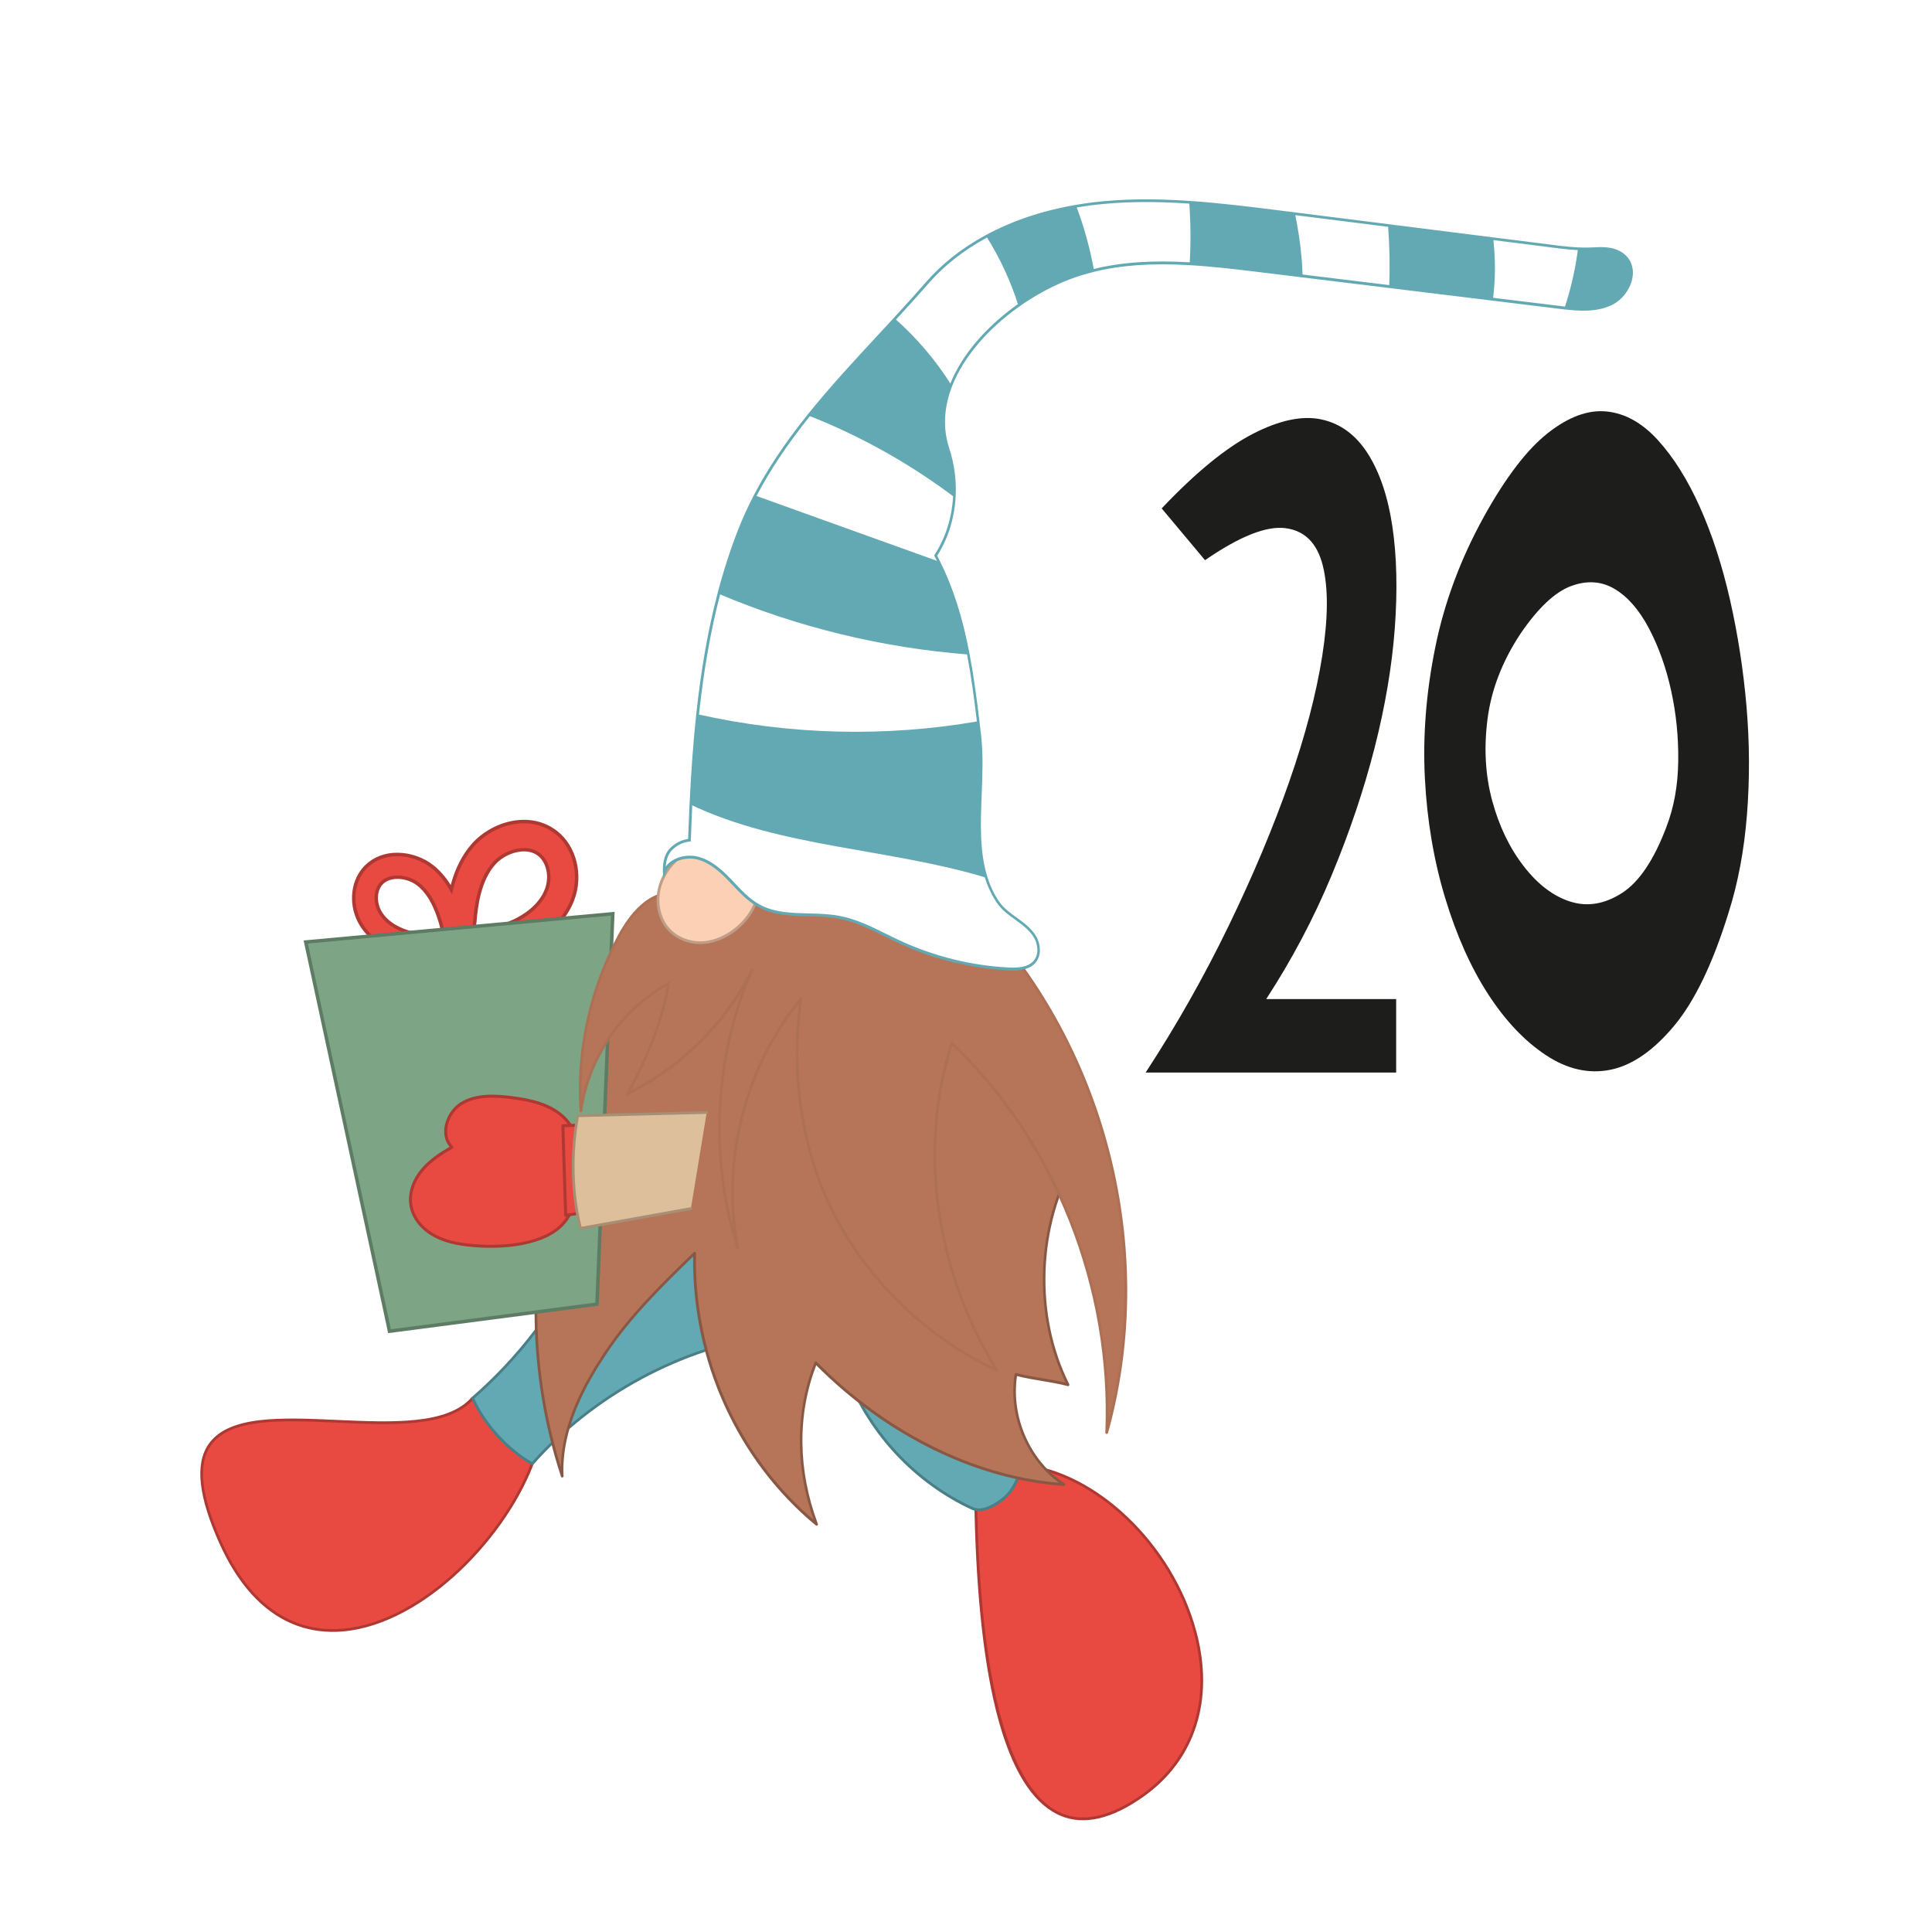 <?xml version="1.0" encoding="UTF-8"?><svg id="Ebene_1" xmlns="http://www.w3.org/2000/svg" xmlns:xlink="http://www.w3.org/1999/xlink" viewBox="0 0 600 600"><defs><style>.cls-1{fill:none;}.cls-2{fill:#bf9d86;}.cls-3{fill:#ddbf9b;}.cls-4{fill:#ad7055;}.cls-5{fill:#5d7c63;}.cls-6{fill:#895844;}.cls-7{fill:#1d1e1b;}.cls-8{fill:#fbd0b4;}.cls-9{fill:#63a9b3;}.cls-10{fill:#4a7f87;}.cls-11{clip-path:url(#clippath-1);}.cls-12{clip-path:url(#clippath-2);}.cls-13{fill:#fff;}.cls-14{fill:#a68f74;}.cls-15{fill:#e84941;}.cls-16{fill:#7da585;}.cls-17{fill:#b67559;}.cls-18{fill:#ae3832;}.cls-19{clip-path:url(#clippath);}</style><clipPath id="clippath"><rect class="cls-1" width="600" height="600"/></clipPath><clipPath id="clippath-1"><rect class="cls-1" width="600" height="600"/></clipPath><clipPath id="clippath-2"><rect class="cls-1" width="600" height="600"/></clipPath></defs><g class="cls-19"><g class="cls-11"><rect class="cls-13" width="600" height="600"/></g><rect class="cls-13" width="600" height="600"/><g class="cls-12"><rect class="cls-13" x="15.67" y="27.51" width="564.39" height="564.39"/><path class="cls-7" d="M433.59,310.28v22.81h-77.8c9.55-14.63,18.13-29.78,25.74-45.48,7.61-15.69,13.89-30.66,18.87-44.9,4.97-14.23,8.38-27.25,10.24-39.05,1.85-11.8,1.9-21.15.15-28.08-1.75-6.92-5.61-10.77-11.55-11.55-5.95-.78-14.28,2.54-25.01,9.94l-13.46-16.08c10.53-11.12,19.94-18.82,28.22-23.11,8.29-4.29,15.4-5.8,21.35-4.53,5.94,1.27,10.77,4.83,14.48,10.67,3.7,5.85,6.24,13.41,7.61,22.67,1.36,9.26,1.61,19.79.73,31.59-.88,11.8-2.98,24.18-6.29,37.15-3.32,12.97-7.75,26.13-13.31,39.48-5.56,13.36-12.33,26.18-20.33,38.46h40.36Z"/><path class="cls-7" d="M517.53,256.76c2.34-6.04,3.56-12.82,3.66-20.33.1-7.5-.64-14.82-2.2-21.93-1.56-7.12-3.85-13.55-6.87-19.31-3.03-5.75-6.58-9.84-10.67-12.28-4.1-2.44-8.63-2.73-13.6-.88-4.97,1.86-10.19,6.78-15.65,14.77-5.66,8.58-9.07,17.4-10.23,26.47-1.17,9.07-.69,17.55,1.46,25.45,2.14,7.89,5.41,14.67,9.8,20.32,4.39,5.66,9.21,9.32,14.48,10.97,5.26,1.66,10.58.78,15.94-2.63,5.36-3.41,9.99-10.28,13.89-20.62M460.79,160.54c6.82-12.28,13.45-20.96,19.89-26.03,6.43-5.07,12.53-7.31,18.28-6.72,5.75.59,11.07,3.56,15.94,8.92,4.87,5.36,9.21,12.28,13.01,20.76,3.8,8.48,6.92,18.09,9.36,28.81,2.43,10.72,4.14,21.74,5.12,33.05.97,11.31,1.02,22.52.15,33.63-.88,11.11-2.78,21.25-5.7,30.42-4.88,15.79-10.53,27.54-16.96,35.24-6.44,7.7-13.02,12.24-19.74,13.6-6.73,1.36-13.41-.15-20.04-4.53-6.63-4.39-12.63-10.72-17.99-19.01-5.36-8.29-9.8-18.23-13.31-29.83-3.51-11.6-5.61-23.98-6.29-37.14-.68-13.16.39-26.71,3.22-40.65,2.82-13.94,7.85-27.44,15.06-40.51"/><path class="cls-15" d="M165.3,454.6c-14.99,39.07-71.72,80.57-96.86,24.4-28.92-64.61,58.35-21.81,78.33-44.79,6.5-.08,13.02,4.08,15.83,9.95,1.54,3.21,3.98,7.12,2.7,10.44"/><path class="cls-18" d="M146.97,434.63c-7.8,8.74-25.26,7.96-42.13,7.2-17.23-.77-33.5-1.51-39.45,7.23-4.01,5.89-2.88,15.63,3.44,29.76,8.12,18.15,20.39,27.52,35.48,27.11,24.68-.67,51.26-27.16,60.59-51.49,1.03-2.69-.58-5.89-2-8.72-.24-.47-.47-.94-.69-1.39-2.74-5.73-8.99-9.7-15.25-9.71M90.69,504.27c-9.27-3.93-16.95-12.41-22.63-25.1-6.46-14.42-7.56-24.43-3.37-30.59,6.21-9.13,22.72-8.39,40.19-7.6,16.77.75,34.11,1.53,41.58-7.06.08-.09.19-.14.31-.15,6.64-.07,13.31,4.11,16.22,10.19.21.44.44.9.68,1.37,1.5,2.99,3.2,6.37,2.03,9.41-9.43,24.58-36.34,51.36-61.36,52.04-4.85.13-9.42-.72-13.65-2.52"/><path class="cls-9" d="M165.3,454.6c19.11-21.6,46.06-36.11,74.61-40.19-2.19-11.87-8.5-26.14-18.56-32.81-12.37-8.2-33.76-6.1-40.14,7.31-8.21,17.25-20.01,32.78-34.44,45.31,3.67,8.19,10.74,15.94,18.53,20.39"/><path class="cls-10" d="M147.29,434.32c3.6,7.84,10.42,15.35,17.92,19.74,18.97-21.31,45.97-35.87,74.2-40.02-2.06-10.66-8.03-25.3-18.3-32.1-6.93-4.59-16.98-6.01-25.61-3.62-6.54,1.81-11.48,5.63-13.91,10.75-8.15,17.13-20.01,32.77-34.31,45.24M165.13,454.99s-.03-.01-.04-.02c-7.86-4.49-15.03-12.38-18.71-20.58-.07-.17-.03-.38.11-.5,14.32-12.43,26.19-28.04,34.33-45.17,2.54-5.34,7.67-9.32,14.45-11.21,8.85-2.46,19.18-1,26.31,3.72,10.63,7.04,16.74,22.22,18.74,33.09.02.12,0,.23-.07.33-.07.1-.17.16-.28.17-28.31,4.04-55.41,18.64-74.36,40.06-.12.14-.32.18-.48.11"/><path class="cls-15" d="M317.27,455.02c42.01,3.99,79.54,72.79,37.68,102.56-48.32,34.36-51.31-62.39-51.89-88.36-.05-2.17.92-4.36.75-6.53-.12-1.59-.46-3.2-.1-4.75.46-1.99,2.14-3.63,4.13-4.1,2.98-.7,6.37.89,9.42,1.18"/><path class="cls-18" d="M330.59,458.94c-4.39-1.86-8.89-3.07-13.36-3.49-1.12-.11-2.29-.39-3.42-.66-1.99-.47-4.04-.96-5.86-.53-1.86.44-3.39,1.96-3.81,3.78-.26,1.11-.14,2.26,0,3.48.04.38.08.76.11,1.14.09,1.2-.15,2.4-.37,3.55-.2,1.04-.4,2.02-.38,3,1.5,67.54,14.49,88.08,25.13,93.42,7.21,3.61,15.97,1.79,26.08-5.4,15.76-11.2,21.6-29.55,16.03-50.33-5.75-21.46-22.08-40.29-40.14-47.96M329.29,563.88c-.35-.15-.7-.31-1.05-.49-15.78-7.92-24.39-39.6-25.6-94.16-.02-1.08.19-2.15.39-3.18.23-1.15.44-2.24.36-3.32-.03-.37-.07-.74-.11-1.12-.13-1.24-.27-2.51.02-3.77.5-2.13,2.29-3.9,4.45-4.41,2.01-.48,4.17.04,6.25.53,1.15.28,2.25.54,3.31.64l-.04.42.04-.42c23.19,2.2,47.01,25.08,54.24,52.08,5.67,21.15-.3,39.83-16.36,51.25-9.91,7.05-18.62,9.05-25.91,5.95"/><path class="cls-9" d="M317.27,455.02c-5.87-12.49-9.44-26.05-10.47-39.81-7.67-.65-16.14-.25-23.75.91-7.61,1.15-14.78,5.38-19.83,11.18,7.04,17.98,21.22,33.04,38.73,41.16,3.17,1.47,7.33-1.08,10.01-3.33,2.68-2.25,4.72-6.66,5.3-10.11"/><path class="cls-10" d="M263.71,427.38c7.05,17.81,21.04,32.63,38.42,40.69.04.02.08.04.12.05,3.28,1.39,7.68-1.85,9.44-3.33,2.63-2.21,4.57-6.53,5.14-9.72-5.85-12.47-9.35-25.75-10.42-39.48-7.22-.58-15.47-.25-23.29.93-7.21,1.09-14.27,5.04-19.4,10.84M301.92,468.91s-.1-.04-.15-.06c-17.66-8.19-31.85-23.28-38.95-41.4-.06-.14-.03-.31.08-.43,5.28-6.06,12.6-10.19,20.09-11.32,8.01-1.21,16.48-1.54,23.85-.91.21.02.37.18.39.39,1.03,13.8,4.54,27.14,10.43,39.66.04.08.05.17.04.25-.55,3.25-2.49,7.88-5.45,10.36-2.33,1.96-6.74,4.98-10.31,3.46"/><path class="cls-17" d="M192.52,301.61c-12.42,34.74-38.12,64.54-70.65,81.94,17.81-2.14,34.83-6.73,49.78-16.65-7.99,29.82-6.66,62.18,2.97,91.52-.67-13.83,5.79-26.8,13.47-38.32,7.68-11.52,17.7-21.27,27.64-30.91-.69,31.95,13.27,63.83,37.91,84.18-6.08-16.16-6.67-34.1-.27-50.14,20.34,20.59,48.18,35.9,77.06,37.79-11-7.13-17.02-21.26-14.9-34.2,5.68,1.47,10.51,1.75,16.19,3.22-10.77-21.43-9.72-49.92,2.58-70.51-2.73-18.95-13.39-37.56-27.4-50.6-14.01-13.05-32.56-21.13-51.65-22.5-20.4-1.47-43.36,8.6-62.72,15.17"/><path class="cls-6" d="M171.82,366.5s.06.03.08.05c.14.1.21.28.16.46-7.59,28.3-6.83,59.63,2.1,88.56.31-14.14,7.8-27.04,13.58-35.71,7.74-11.61,17.89-21.46,27.7-30.98.12-.12.29-.13.46-.09.16.07.26.23.25.4-.69,31.85,12.94,62.68,36.54,82.83-5.84-16.51-5.75-33.84.28-48.95.05-.13.17-.23.31-.26.14-.03.29.01.39.12,21.48,21.74,48.81,35.37,75.22,37.55-10.23-7.41-15.86-21.04-13.79-33.73.02-.12.09-.22.19-.29.1-.06.22-.09.34-.05,2.82.73,5.48,1.18,8.06,1.6,2.32.39,4.71.78,7.24,1.4-10.41-21.48-9.26-49.45,2.92-69.97-2.64-18.01-12.81-36.76-27.25-50.2-14.02-13.06-32.28-21.01-51.39-22.39-16.81-1.21-35.67,5.56-52.31,11.54-3.49,1.25-6.79,2.44-10.05,3.55-12.21,34.01-37.21,63.37-68.8,80.9,19.42-2.57,34.52-7.78,47.37-16.3.12-.08.27-.09.4-.04M174.45,458.81c-.11-.05-.2-.14-.24-.26-9.67-29.46-10.82-61.62-3.26-90.69-13.25,8.56-28.87,13.68-49.04,16.11-.2.03-.39-.1-.46-.29-.06-.2.02-.4.2-.5,32.4-17.33,58.08-47.11,70.45-81.71.04-.12.14-.22.26-.26,3.31-1.13,6.67-2.33,10.23-3.61,16.72-6.01,35.67-12.81,52.66-11.59,19.31,1.39,37.74,9.42,51.91,22.61,14.61,13.6,24.9,32.61,27.53,50.85.01.1,0,.2-.06.28-12.27,20.56-13.3,48.73-2.56,70.11.07.15.05.33-.05.46-.1.13-.27.18-.44.14-2.82-.73-5.48-1.17-8.06-1.6-2.45-.41-4.99-.83-7.68-1.5-1.89,12.77,4.14,26.41,14.79,33.32.16.11.23.3.17.49-.06.18-.24.3-.43.29-26.91-1.76-54.9-15.4-76.88-37.45-5.89,15.23-5.71,32.68.51,49.23.07.18,0,.38-.15.49-.16.12-.37.11-.52-.01-24.28-20.06-38.47-51.21-38.08-83.49-9.55,9.27-19.35,18.88-26.84,30.12-6.1,9.15-14.13,23.06-13.4,38.06.01.21-.14.4-.35.44-.08.02-.17,0-.24-.02"/><path class="cls-15" d="M169.7,276.31c-2.01,5.27-7.08,8.32-9.93,9.67-4.81,2.28-10.38,3.35-15.78,4.38-.69.13-1.3.44-1.83.84-.48-.25-1.01-.4-1.58-.4-4.43-.02-9.01-.05-13.16-1.15-2.46-.65-6.94-2.33-9.3-6.21-1.81-2.97-1.7-6.85.23-9.03,2.65-2.99,8.27-2.36,11.52.19,4.3,3.38,6.28,9.35,7.39,13.55.5,1.87,2.42,2.98,4.28,2.49.29-.07.55-.19.79-.33.14.03.28.07.42.08,2.39.18,4.48-1.61,4.66-4,.41-5.37,1.47-13.1,5.94-18.18,3.38-3.85,10.09-5.88,13.99-2.84,2.86,2.22,3.86,6.94,2.33,10.96M172.7,258.49c-8.2-6.38-19.8-2.91-25.85,3.96-3.6,4.09-5.57,9.05-6.69,13.79-1.47-2.63-3.39-5.15-5.95-7.16-5.8-4.56-15.52-5.6-21.08.66-3.97,4.47-4.38,11.75-.98,17.33,2.7,4.43,7.49,7.74,13.49,9.34,5.02,1.33,10.05,1.35,14.92,1.38.12,0,.23,0,.34-.01.27-.03.52-.09.77-.17.89.93,2.18,1.46,3.53,1.33.14-.01.28-.03.42-.06,5.93-1.13,12.06-2.3,17.88-5.06,6.95-3.3,12.04-8.43,14.32-14.43,2.88-7.57.73-16.36-5.12-20.91"/><path class="cls-18" d="M161.82,264.45c-2.97.27-6.08,1.87-8.03,4.1-4.37,4.96-5.4,12.58-5.81,17.87-.08,1.07-.5,2.07-1.2,2.86,4.43-.89,8.87-1.93,12.77-3.78,2.78-1.32,7.72-4.29,9.66-9.38,1.45-3.81.52-8.26-2.16-10.35-1.45-1.12-3.3-1.5-5.22-1.32M122.65,272.98c-1.52.14-2.92.7-3.88,1.79-1.79,2.01-1.86,5.62-.18,8.39,2.26,3.72,6.6,5.34,8.98,5.97,3.27.87,6.83,1.05,10.37,1.11-.56-.5-.98-1.17-1.19-1.95-1.09-4.13-3.03-9.99-7.2-13.27-1.86-1.46-4.54-2.26-6.9-2.04M142.23,291.85l-.31-.16c-.43-.22-.88-.34-1.33-.34-4.47-.02-9.08-.04-13.29-1.17-2.54-.67-7.16-2.41-9.62-6.45-1.93-3.16-1.8-7.32.29-9.68,2.84-3.2,8.82-2.57,12.26.13,4.42,3.48,6.44,9.56,7.58,13.84.42,1.58,2.04,2.52,3.62,2.1.21-.06.42-.14.67-.28l.17-.1.35.07c.07.02.14.03.21.04,1.01.08,2-.24,2.76-.91.77-.66,1.24-1.58,1.32-2.6.41-5.45,1.49-13.3,6.07-18.5,3.54-4.03,10.6-6.13,14.73-2.91,3.04,2.36,4.11,7.34,2.5,11.58-2.07,5.44-7.28,8.59-10.2,9.97-4.87,2.31-10.48,3.38-15.91,4.42-.57.11-1.1.36-1.6.74l-.27.21ZM141.82,297.01l.24.25c.9.94,2.17,1.36,3.46,1.12,5.9-1.13,12-2.29,17.74-5.02,6.82-3.24,11.81-8.26,14.05-14.14,2.8-7.35.72-15.89-4.94-20.29-7.95-6.18-19.23-2.8-25.11,3.89-3.05,3.47-5.26,8.03-6.57,13.56l-.32,1.35-.68-1.21c-1.61-2.88-3.57-5.23-5.81-7-5.61-4.41-14.99-5.43-20.35.6-3.81,4.29-4.2,11.31-.92,16.69,2.62,4.31,7.3,7.54,13.16,9.1,4.95,1.32,9.95,1.34,14.79,1.37.3,0,.58-.04.94-.16l.32-.1ZM145.25,299.49c-1.37.13-2.72-.33-3.73-1.26-.34.08-.64.12-.96.12-4.9-.02-9.97-.05-15.06-1.4-6.13-1.63-11.04-5.03-13.81-9.58-3.52-5.77-3.08-13.34,1.04-17.98,5.77-6.5,15.82-5.44,21.82-.73,2.05,1.61,3.87,3.69,5.42,6.18,1.38-5.13,3.56-9.41,6.49-12.74,6.21-7.05,18.13-10.6,26.58-4.03,6.03,4.69,8.25,13.74,5.29,21.52-2.34,6.14-7.52,11.37-14.6,14.73-5.87,2.79-12.04,3.97-18,5.11-.16.03-.32.05-.48.06"/><polygon class="cls-16" points="94.95 292.55 120.97 413.41 185.4 405.01 190.3 283.77 94.95 292.55"/><path class="cls-5" d="M95.61,293.03l25.78,119.78,63.49-8.28,4.85-120.17-94.13,8.67ZM120.54,414.01l-.1-.48-26.14-121.46,96.57-8.89-4.94,122.31-.45.06-64.93,8.47Z"/><path class="cls-15" d="M175.51,347.42c-4.25-4.4-10.68-5.8-16.75-6.56-5.27-.67-10.99-.92-15.5,1.88-4.51,2.8-6.69,9.79-2.94,13.54-3.42,1.95-6.78,4.14-9.29,7.17-2.51,3.03-4.07,7.04-3.42,10.91.63,3.72,3.24,6.9,6.45,8.88,3.21,1.98,6.97,2.89,10.71,3.35,8.98,1.11,24.76.76,30.88-7.51,6.05-8.17,7.14-24.1-.15-31.66"/><path class="cls-18" d="M175.51,347.42h0s0,0,0,0ZM140.78,356.24s0,.07,0,.11c-.02.14-.1.27-.23.34-3.1,1.76-6.62,3.98-9.16,7.06-2.69,3.25-3.9,7.09-3.32,10.55.57,3.35,2.84,6.47,6.23,8.56,2.74,1.69,6.08,2.73,10.53,3.28,10.58,1.31,24.9.17,30.45-7.33,5.87-7.93,7.13-23.56-.11-31.07-4.21-4.37-10.69-5.7-16.47-6.43-5.04-.63-10.79-.92-15.2,1.82-2.44,1.52-4.24,4.39-4.58,7.31-.25,2.19.36,4.15,1.73,5.51.08.08.12.18.13.28M127.05,373.61c-.32-3.48.97-7.25,3.63-10.46,2.5-3.03,5.87-5.23,8.92-6.99-1.29-1.53-1.85-3.58-1.59-5.83.37-3.19,2.34-6.33,5.01-7.99,4.65-2.89,10.6-2.6,15.8-1.95,5.94.75,12.61,2.13,17.02,6.71,7.54,7.82,6.27,24.04.19,32.26-5.79,7.82-20.48,9.03-31.31,7.69-4.58-.57-8.04-1.65-10.9-3.41-3.62-2.24-6.05-5.59-6.66-9.2-.05-.27-.08-.55-.11-.83"/><path class="cls-15" d="M175.67,377.42c4.18-.62,8.36-1.24,12.54-1.86l.25-26.54c-4.55.2-9.11.4-13.66.61l.87,27.79Z"/><path class="cls-18" d="M175.28,350.07l.84,26.82,11.64-1.72.24-25.66-12.72.56ZM175.21,377.46s0-.02,0-.03l-.87-27.79c0-.25.19-.47.44-.48l13.66-.61c.13,0,.25.04.34.13.09.08.14.21.14.34l-.25,26.54c0,.23-.17.42-.4.45l-12.54,1.86c-.13.02-.26-.02-.37-.1-.09-.08-.15-.19-.16-.31"/><path class="cls-3" d="M179.41,346.51c-2.05,11.27-1.93,23.86.88,34.97,11.42-2.05,22.84-4.09,34.27-6.14l4.91-29.85c-13.35.34-26.71.68-40.06,1.02"/><path class="cls-14" d="M180.32,381.91c-.2.01-.39-.12-.44-.32-2.73-10.79-3.04-23.27-.89-35.15.04-.2.21-.35.41-.35l40.06-1.02c.23,0,.43.18.43.41,0,.24-.17.44-.41.43l-39.71,1.01c-2.04,11.52-1.75,23.59.84,34.06l33.88-6.07c.23-.04.45.12.49.35.04.23-.11.45-.34.49l-34.27,6.14s-.03,0-.05,0"/><path class="cls-17" d="M209.27,277.44c-7.53-.48-13.31,6.46-16.93,13.09-9.03,16.54-13.23,35.69-11.94,54.49,2.4-16.69,12.52-31.5,27.27-39.68-1.86,11.77-7.02,23.93-12.79,34.35,16.39-8.05,30.63-21.97,38.67-38.37-11.76,26.51-13.35,58.59-4.44,86.19-5.17-26.58,2.33-56.42,19.64-77.25-3.29,22.91.15,48.08,11.15,68.45,11,20.36,28.69,37.04,49.65,46.84-18.59-30.12-24.78-67.86-13.91-101.54,32.2,30.69,49.88,76.47,48.05,120.91,14.71-52.76,1.42-112.04-33.66-154.11-7.7-9.23-18.67-17.15-30.21-20.51-11.54-3.36-23.81-3.41-35.76-2.11-10.28,1.12-24.48,9.92-34.8,9.26"/><path class="cls-4" d="M209.27,277.44h0s0,0,0,0ZM295.81,323.6s.09.05.12.08c31.18,29.71,49.07,73.42,48.29,117.57,13.09-51.55.02-108.77-34.52-150.19-8.14-9.76-19.08-17.19-30.01-20.37-10.03-2.92-21.67-3.6-35.59-2.09-4.44.48-9.55,2.39-14.97,4.41-6.88,2.57-14,5.22-19.9,4.85-7.99-.51-13.78,7.84-16.53,12.86-8.35,15.28-12.58,33.09-12.07,50.53,3.3-15.31,13.12-28.7,26.82-36.29.14-.08.32-.07.45.02.13.09.2.25.18.42-1.97,12.48-7.58,24.79-12.19,33.29,16.01-8.2,29.54-21.83,37.26-37.57.1-.21.37-.31.56-.2.21.1.3.35.21.56-10.77,24.28-13,53.55-6.26,79.56-2.94-25.11,4.74-51.81,20.75-71.07.12-.15.32-.19.49-.12h0c.18.08.28.26.25.45-3.44,23.91.61,48.76,11.1,68.18,10.75,19.9,27.82,36.2,48.17,46.05-18.64-30.97-23.59-68.49-13.21-100.68.04-.14.16-.25.3-.28.09-.02.19-.01.27.02M343.53,445.3c-.16-.07-.27-.23-.26-.41,1.85-44.91-15.87-89.76-47.43-120.11-10.17,32.23-4.93,69.76,14.07,100.54.1.16.08.37-.04.51-.12.14-.33.19-.5.1-21.08-9.85-38.79-26.55-49.85-47.02-10.36-19.17-14.49-43.58-11.4-67.21-16.57,20.68-23.69,49.54-18.6,75.73.04.22-.09.44-.31.49-.21.06-.44-.07-.51-.28-8.2-25.42-7.48-54.72,1.75-79.81-8.3,13.59-20.89,25.12-35.39,32.25-.17.08-.37.04-.49-.09-.13-.14-.15-.34-.06-.5,4.58-8.26,10.43-20.68,12.6-33.34-14.15,8.17-23.95,22.65-26.29,38.93-.03.21-.22.37-.43.36-.21,0-.4-.18-.41-.39-1.29-18.77,2.97-38.21,11.99-54.73,3.47-6.35,9.29-13.82,17.33-13.31,5.72.37,12.75-2.26,19.55-4.79,5.47-2.04,10.63-3.97,15.18-4.46,14.04-1.52,25.79-.83,35.92,2.12,11.08,3.23,22.17,10.75,30.42,20.65,35.51,42.58,48.44,101.78,33.74,154.49-.06.21-.26.34-.48.31-.04,0-.07-.01-.1-.03"/><path class="cls-8" d="M219.93,292.55c-4.81.83-10.07-.85-13.03-4.85-2.32-3.14-3.06-7.46-2.22-11.41.84-3.94,3.17-7.49,6.22-9.97,5.31-4.33,13.14-5.26,18.64-1.46,13.16,9.07,2.6,25.6-9.62,27.7"/><path class="cls-2" d="M227.11,263.99c-4.95-2.1-11.29-1.14-15.93,2.65-3.08,2.51-5.29,6.06-6.08,9.73-.85,3.97-.04,8.11,2.15,11.07,2.74,3.7,7.69,5.54,12.61,4.69,6.96-1.2,13.57-7.36,15.03-14.03,1.12-5.07-.87-9.66-5.59-12.91-.69-.48-1.43-.88-2.2-1.21M211.85,292.05c-2.1-.89-3.94-2.29-5.29-4.11-2.33-3.15-3.19-7.54-2.3-11.74.84-3.92,3.1-7.55,6.37-10.22,5.66-4.61,13.71-5.23,19.15-1.48,5.02,3.46,7.13,8.36,5.93,13.79-1.56,7.1-8.32,13.41-15.72,14.68-2.83.49-5.67.14-8.15-.92"/><path class="cls-13" d="M287.9,87.9c-3.26,3.74-6.6,7.42-9.97,11.08,6.77,5.96,12.67,12.91,17.48,20.55,3.76-9.45,11.68-18.14,20.86-24.64-2.38-7.55-5.74-14.79-9.96-21.47-6.92,3.75-13.21,8.53-18.4,14.49"/><path class="cls-13" d="M234.55,153.89c18.99,6.83,37.98,13.66,56.98,20.48-.3-.61-.6-1.22-.92-1.82,3.49-5.43,5.41-11.73,5.79-18.15-13.85-10.44-29.12-18.99-45.27-25.33-6.26,7.81-11.96,15.97-16.57,24.82"/><path class="cls-13" d="M214.56,249.91c-.18,3.68-.33,7.36-.46,11.02-2.3.23-4.5,1.38-6.02,3.13-1.51,1.75-1.89,4.39-1.78,6.7,1.54-3.75,6.36-5.27,10.3-4.3,3.94.97,7.13,3.81,9.94,6.73,2.82,2.93,5.51,6.09,9.06,8.05,7.43,4.1,16.66,2.03,25,3.61,6.67,1.26,12.63,4.84,18.79,7.69,10.58,4.9,22.11,7.75,33.76,8.36,2.94.15,6.31-.02,8.19-2.29,1.7-2.05,1.48-5.19.17-7.51-1.31-2.32-3.5-3.99-5.66-5.55-2.16-1.56-4.4-3.13-5.9-5.33-1.63-2.39-2.81-4.95-3.66-7.64-30.17-9.15-63.72-9.32-91.73-22.66"/><path class="cls-13" d="M223.24,184.45c-3.19,12.19-5.23,24.73-6.59,37.37,28.52,6.44,58.32,7.18,87.13,2.17-.83-6.92-1.74-13.88-3.04-20.72-26.62-2.05-52.91-8.42-77.5-18.82"/><path class="cls-13" d="M490.07,77.25c-1.92-.09-3.85-.27-5.94-.54-6.79-.86-13.59-1.71-20.38-2.57.26,2.33.42,4.68.49,7.03.11,3.93-.1,7.86-.59,11.76,6.83.84,13.66,1.67,20.49,2.51.58.07,1.16.14,1.75.21,1.98-5.98,3.39-12.15,4.18-18.4"/><path class="cls-13" d="M339.45,63.26c-1.73.21-3.46.48-5.2.77,2.44,6.46,4.29,13.14,5.5,19.94,9.61-2.36,19.64-2.65,29.72-2.07.36-6.36.32-12.75-.13-19.1-9.98-.67-19.96-.74-29.89.45"/><path class="cls-13" d="M402.19,66.38c.94,4.66,1.67,9.35,2.06,14.1.14,1.73.24,3.48.28,5.23,8.97,1.1,17.94,2.19,26.91,3.29.23-6.33.11-12.67-.37-18.98-9.63-1.21-19.26-2.43-28.88-3.64"/><path class="cls-9" d="M229.65,164.6c-2.54,6.48-4.65,13.11-6.41,19.84,24.59,10.39,50.88,16.77,77.5,18.82-1.91-10.03-4.67-19.81-9.22-28.89-18.99-6.83-37.98-13.65-56.98-20.48-1.8,3.46-3.45,7.02-4.89,10.71"/><path class="cls-9" d="M216.65,221.82c-1.01,9.34-1.64,18.74-2.09,28.1,28.01,13.34,61.57,13.52,91.73,22.66-4.27-13.39-.32-29.85-1.99-44.2-.17-1.46-.34-2.93-.52-4.39-28.81,5.01-58.61,4.27-87.13-2.17"/><path class="cls-9" d="M277.93,98.98c-9.15,9.94-18.48,19.71-26.81,30.09,16.14,6.34,31.41,14.9,45.27,25.33.3-5.05-.36-10.18-1.95-15-2.21-6.69-1.57-13.46.98-19.88-4.81-7.63-10.71-14.58-17.48-20.55"/><path class="cls-9" d="M463.74,74.14c-2.81-.35-5.62-.71-8.43-1.06-8.08-1.02-16.16-2.04-24.24-3.06.48,6.31.6,12.65.37,18.98,10.74,1.31,21.47,2.62,32.21,3.94.49-3.9.7-7.83.59-11.76-.07-2.35-.24-4.7-.49-7.03"/><path class="cls-9" d="M505.21,80.26c-2.26-2.82-6.02-3.29-9.41-3.07-2.01.13-3.87.14-5.74.06-.79,6.25-2.2,12.42-4.18,18.4,5.04.57,10.28.83,14.75-1.45,4.99-2.54,8.08-9.56,4.58-13.94"/><path class="cls-9" d="M306.31,73.41c4.23,6.69,7.58,13.93,9.96,21.47,4.97-3.52,10.3-6.41,15.53-8.43,2.61-1.01,5.26-1.82,7.94-2.48-1.21-6.8-3.05-13.48-5.49-19.94-9.74,1.66-19.33,4.71-27.94,9.38"/><path class="cls-9" d="M402.19,66.38c-1.5-.19-3-.38-4.51-.57-9.41-1.19-18.88-2.37-28.35-3.01.45,6.35.5,12.74.14,19.1,7.1.41,14.21,1.25,21.2,2.11,4.62.57,9.24,1.13,13.86,1.69-.05-1.75-.14-3.49-.28-5.23-.39-4.75-1.12-9.44-2.06-14.1"/><path class="cls-9" d="M502.05,78.41c-1.63-.69-3.69-.96-6.22-.79-1.95.12-3.84.14-5.78.05-1.8-.08-3.7-.25-5.97-.54l-86.45-10.9c-8.76-1.11-18.68-2.35-28.32-3-11.39-.77-20.86-.62-29.81.45-1.56.19-3.21.43-5.17.76-10.26,1.75-19.61,4.89-27.82,9.33-7.22,3.92-13.38,8.76-18.28,14.4-2.82,3.24-5.9,6.66-9.98,11.09-1.63,1.77-3.26,3.53-4.9,5.29-7.4,7.99-15.06,16.25-21.9,24.77-6.96,8.68-12.37,16.78-16.53,24.76-1.85,3.55-3.49,7.14-4.87,10.67-2.42,6.19-4.58,12.85-6.39,19.79-2.93,11.21-5.09,23.41-6.58,37.31-.9,8.35-1.58,17.54-2.09,28.07-.16,3.45-.31,7.05-.45,11.02v.37s-.38.04-.38.04c-2.2.22-4.29,1.31-5.74,2.98-1.16,1.35-1.56,3.24-1.66,4.78,2.18-2.95,6.5-3.92,9.97-3.07,4.1,1.01,7.43,4.03,10.15,6.85.42.44.84.88,1.25,1.32,2.33,2.47,4.74,5.02,7.71,6.66,4.59,2.53,9.78,2.66,15.29,2.8,3.17.08,6.46.17,9.59.76,5.15.98,9.93,3.34,14.55,5.62,1.42.7,2.88,1.43,4.33,2.1,10.48,4.85,22.08,7.72,33.6,8.31,2.71.14,6.05.03,7.85-2.13,1.68-2.02,1.24-5.07.13-7.04-1.25-2.21-3.34-3.83-5.54-5.42l-.29-.21c-2.09-1.51-4.24-3.06-5.72-5.23-1.58-2.32-2.79-4.85-3.72-7.75-2.56-8.02-2.19-17.24-1.83-26.16.24-6.06.49-12.32-.18-18.11-.17-1.46-.34-2.93-.52-4.39-.79-6.62-1.71-13.71-3.04-20.7-2.19-11.49-5.1-20.64-9.18-28.78l-.26-.52c-.21-.43-.43-.87-.66-1.3l-.12-.22.14-.21c3.36-5.22,5.34-11.42,5.72-17.94.29-5-.38-10.13-1.93-14.84-2.12-6.41-1.79-13.19.99-20.17,3.55-8.93,11.01-17.74,21.01-24.83,4.96-3.51,10.36-6.45,15.63-8.48,2.51-.97,5.2-1.81,7.99-2.49,8.56-2.1,18.04-2.76,29.85-2.08,7,.41,14.04,1.23,21.23,2.11l93.46,11.42c.58.07,1.16.14,1.74.21,4.65.52,10,.89,14.51-1.4,2.77-1.41,4.98-4.29,5.64-7.35.49-2.25.06-4.36-1.2-5.95-.74-.92-1.68-1.63-2.84-2.12M205.97,272.71l-.09-1.93c-.09-2.09.16-5,1.89-7,1.51-1.74,3.65-2.91,5.93-3.23.14-3.82.28-7.32.44-10.66.51-10.55,1.19-19.75,2.09-28.12,1.5-13.94,3.66-26.18,6.6-37.43,1.82-6.98,3.99-13.67,6.42-19.89,1.4-3.56,3.05-7.18,4.91-10.75,4.19-8.03,9.62-16.17,16.62-24.89,6.86-8.55,14.52-16.82,21.94-24.82,1.63-1.76,3.27-3.52,4.89-5.29,4.07-4.42,7.15-7.84,9.96-11.07,4.98-5.72,11.21-10.62,18.52-14.59,8.28-4.49,17.73-7.66,28.08-9.42,1.98-.34,3.64-.58,5.21-.77,9-1.08,18.52-1.23,29.96-.46,9.66.65,19.6,1.9,28.37,3.01l86.45,10.9c2.25.28,4.13.45,5.91.53,1.92.09,3.78.07,5.69-.05,4.54-.29,7.82.8,9.77,3.23,1.43,1.79,1.92,4.15,1.37,6.66-.72,3.3-3.11,6.41-6.09,7.93-4.72,2.4-10.21,2.02-14.99,1.49-.59-.06-1.17-.13-1.75-.21l-93.47-11.43c-7.18-.88-14.2-1.7-21.18-2.1-11.72-.68-21.12-.03-29.6,2.05-2.75.68-5.41,1.5-7.89,2.46-5.2,2.01-10.54,4.9-15.44,8.38-9.87,6.99-17.22,15.68-20.71,24.45-2.69,6.79-3.02,13.38-.97,19.59,1.59,4.81,2.27,10.06,1.97,15.16-.39,6.58-2.36,12.85-5.72,18.14.19.37.37.73.55,1.1l.26.52c4.11,8.21,7.05,17.43,9.26,29,1.33,7.01,2.25,14.12,3.04,20.75.17,1.47.35,2.93.52,4.39.68,5.86.43,12.16.19,18.25-.35,8.85-.72,17.99,1.79,25.87.9,2.82,2.08,5.28,3.61,7.53,1.39,2.05,3.49,3.56,5.51,5.02l.29.21c2.29,1.65,4.45,3.33,5.78,5.69,1.25,2.22,1.72,5.66-.21,8-2.03,2.45-5.64,2.59-8.54,2.44-11.62-.6-23.35-3.5-33.91-8.39-1.46-.68-2.93-1.4-4.35-2.11-4.57-2.26-9.29-4.59-14.33-5.54-3.07-.58-6.31-.66-9.45-.75-5.37-.14-10.91-.28-15.68-2.91-3.08-1.7-5.54-4.3-7.91-6.82-.42-.44-.83-.88-1.25-1.31-2.63-2.73-5.84-5.66-9.74-6.62-3.56-.88-8.32.42-9.81,4.05l-.73,1.78Z"/></g></g></svg>